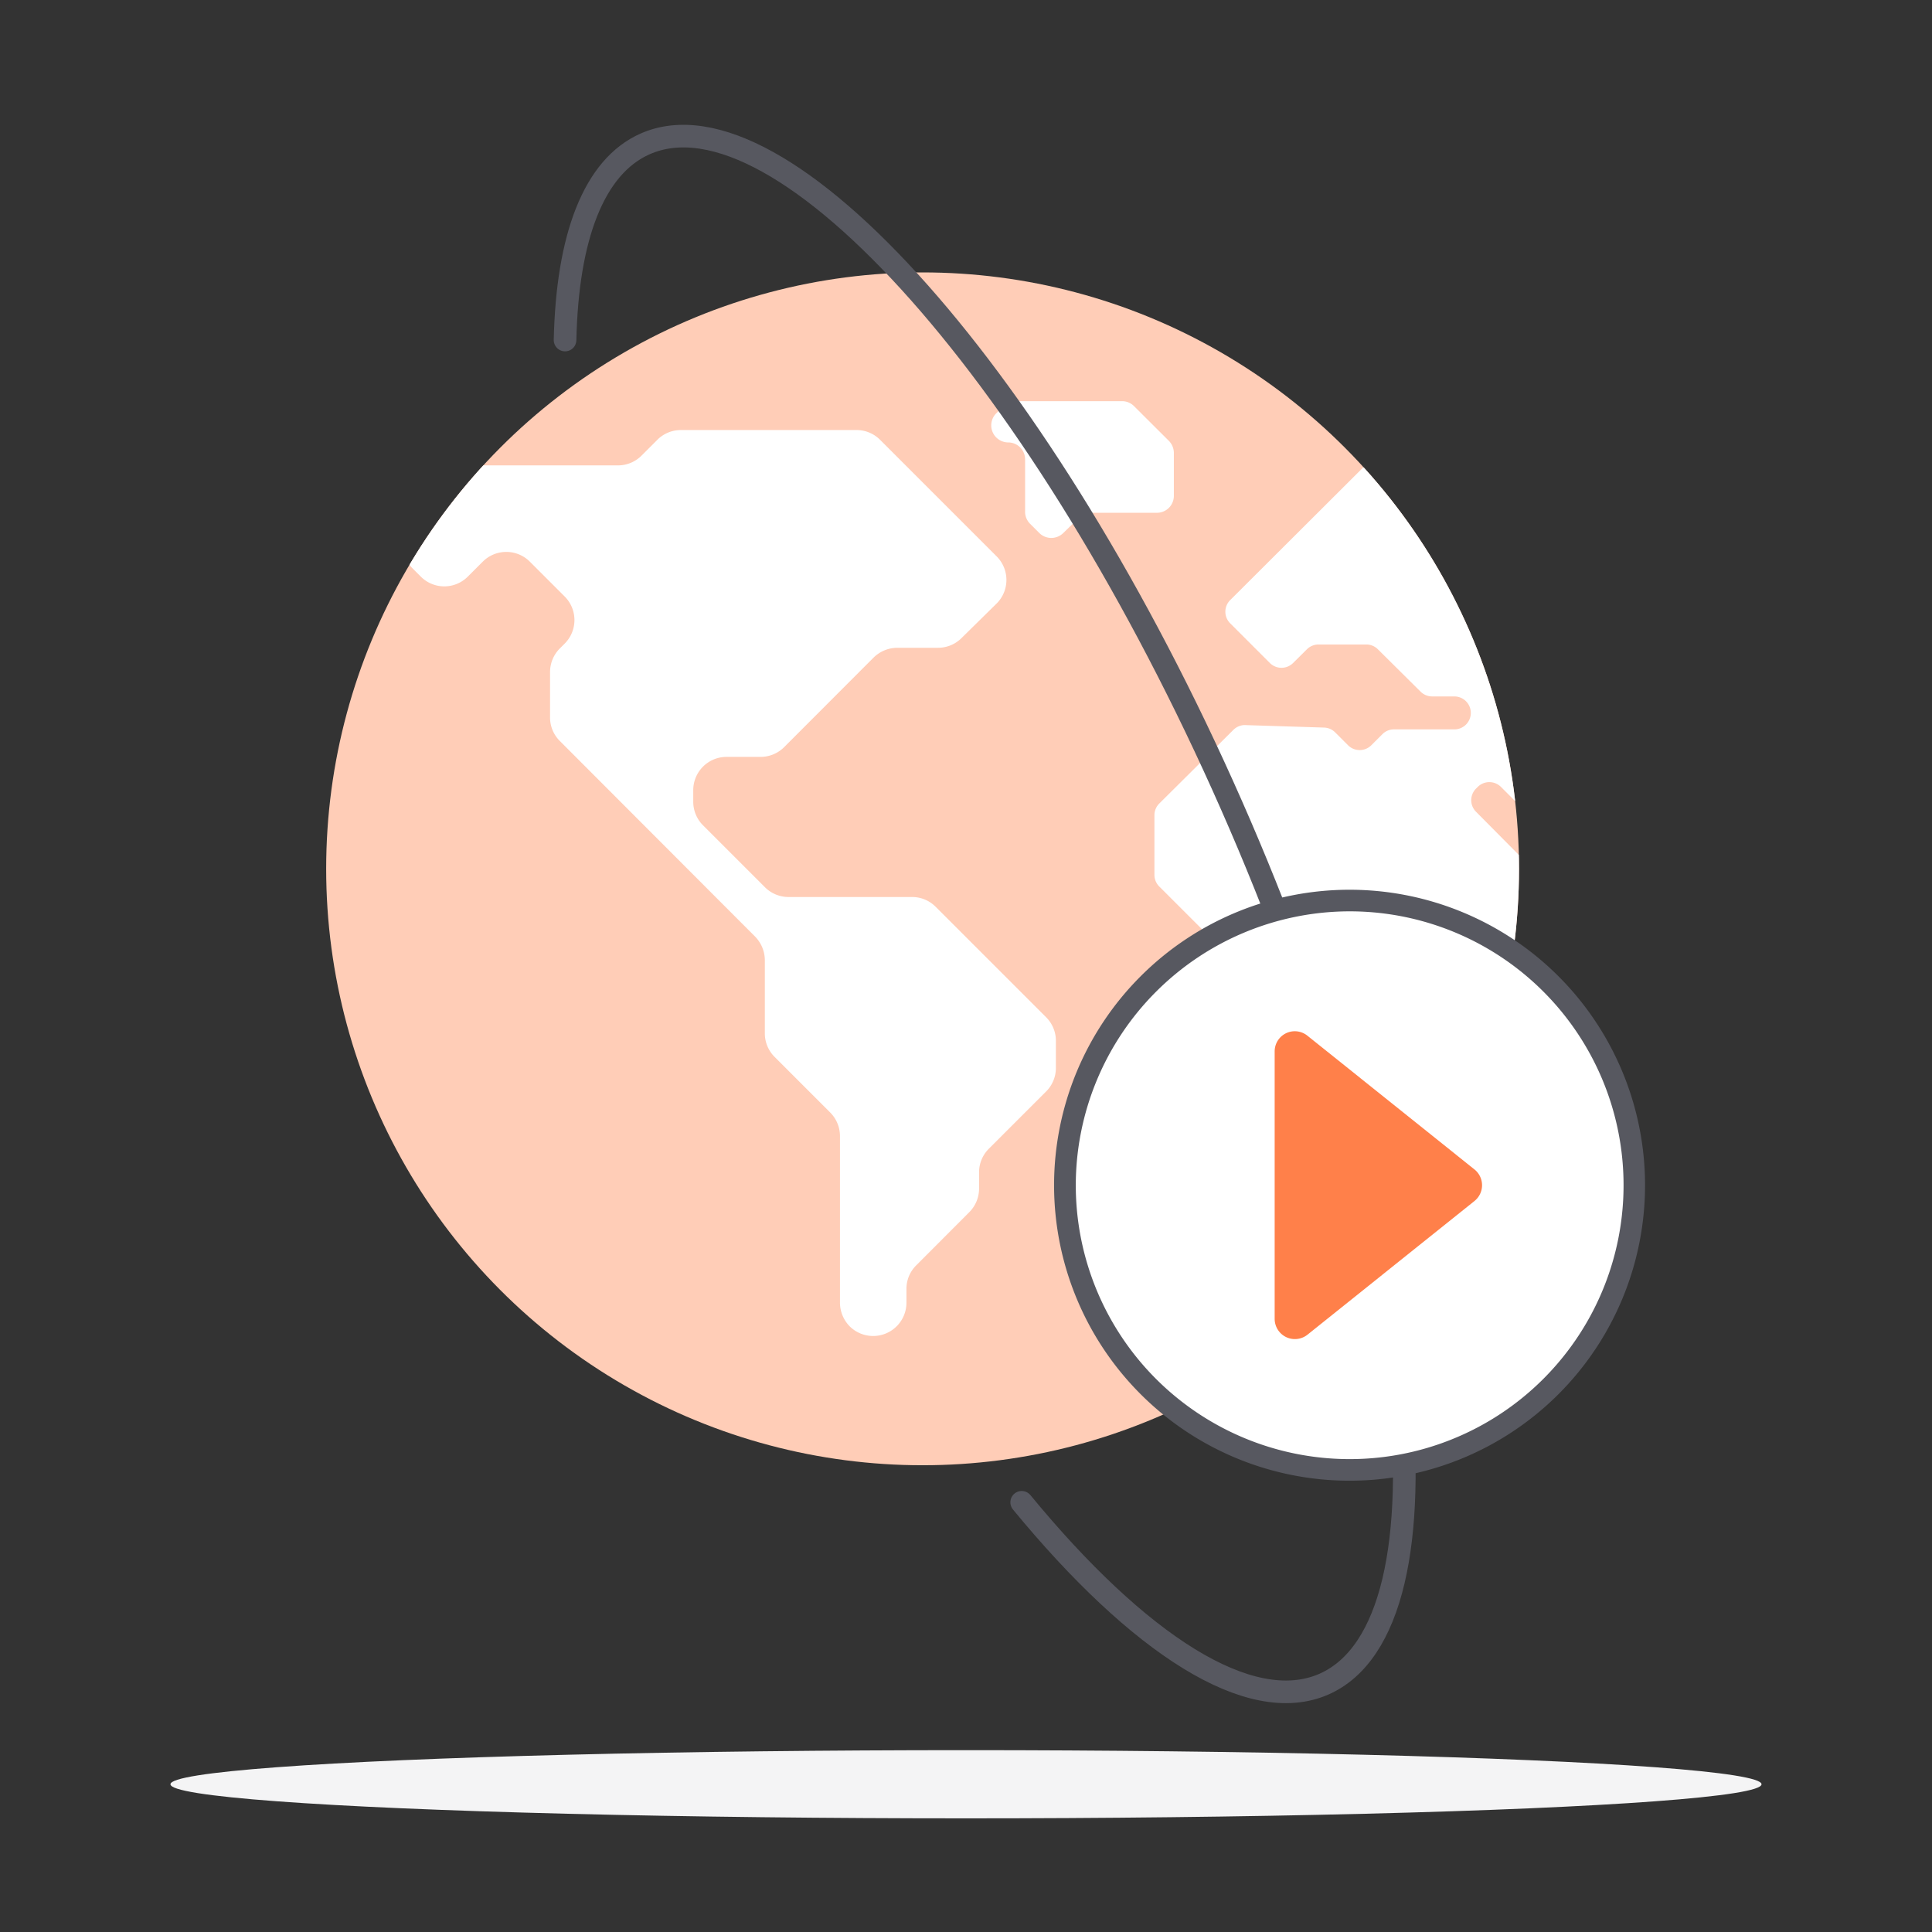 <svg xmlns="http://www.w3.org/2000/svg" xmlns:xlink="http://www.w3.org/1999/xlink" width="170" height="170" viewBox="0 0 170 170"><rect x="0" y="0" width="170" height="170" fill="#333333" stroke="none"/><defs><clipPath id="a5680db1-fd6e-4df1-8954-1fad46d0397e"><circle cx="81.18" cy="76.45" r="52.48" fill="none"/></clipPath><style>.b4762c2c-acdd-4ccb-be9c-728512bb75be{fill:#fff}</style></defs><g id="e8ccb3e8-eea2-478b-be69-d1fba8032e8c" data-name="Layer 1"><ellipse cx="85" cy="157" fill="#f4f4f5" rx="70" ry="3"/><circle cx="81.18" cy="76.45" r="52.48" fill="#ffcdb7"/><g clip-path="url(#a5680db1-fd6e-4df1-8954-1fad46d0397e)"><path d="M36.29,50l.74.74a2.92,2.92,0,0,0,4.13,0l1.32-1.32a2.93,2.93,0,0,1,4.14,0l3.07,3.07a2.93,2.93,0,0,1,0,4.14l-.43.43a2.94,2.94,0,0,0-.86,2.07v4a2.92,2.92,0,0,0,.86,2.07L66.45,82.42a3,3,0,0,1,.85,2.07V91A2.92,2.92,0,0,0,68.16,93l4.89,4.89a2.94,2.94,0,0,1,.86,2.07v14.67a3,3,0,0,0,.85,2.07h0a2.93,2.93,0,0,0,5-2.07v-1.23a2.9,2.9,0,0,1,.86-2.06l4.67-4.68a2.94,2.94,0,0,0,.86-2.07v-1.44a2.92,2.92,0,0,1,.86-2.07l5-5A2.92,2.92,0,0,0,92.91,94V91.58a2.92,2.92,0,0,0-.86-2.07l-9.73-9.73a2.91,2.91,0,0,0-2.07-.85H69.38a2.94,2.94,0,0,1-2.07-.86l-5.48-5.48A2.93,2.93,0,0,1,61,70.52v-1A2.93,2.93,0,0,1,63.9,66.6h3A2.94,2.94,0,0,0,69,65.74l7.84-7.85A3,3,0,0,1,78.9,57h3.64a2.92,2.92,0,0,0,2.07-.86L87.7,53.1a2.93,2.93,0,0,0,0-4.14L77.44,38.7a2.92,2.92,0,0,0-2.07-.86H59.91a2.92,2.92,0,0,0-2.07.86l-1.39,1.39a2.92,2.92,0,0,1-2.07.86H42.52a2.88,2.88,0,0,0-2,.83l-4.17,4.06A2.92,2.92,0,0,0,36.29,50Z" class="b4762c2c-acdd-4ccb-be9c-728512bb75be"/><path d="M87.65,36.38l.64-.64a1.5,1.5,0,0,1,1.06-.44h9.39a1.48,1.48,0,0,1,1.05.44l3.07,3.06a1.53,1.53,0,0,1,.43,1.05v3.78a1.49,1.49,0,0,1-1.49,1.49H96a1.5,1.5,0,0,0-1.06.44L93.56,46.9a1.5,1.5,0,0,1-2.11,0l-.81-.81A1.5,1.5,0,0,1,90.2,45V40.42a1.49,1.49,0,0,0-1.49-1.49h0A1.5,1.5,0,0,1,87.65,36.38Z" class="b4762c2c-acdd-4ccb-be9c-728512bb75be"/><path d="M108.52,64.23,102,70.71a1.45,1.45,0,0,0-.42,1V77a1.45,1.45,0,0,0,.42,1l13.79,13.78a1.45,1.45,0,0,1,.42,1V98.4a1.47,1.47,0,0,0,.42,1l5,4.95a1.44,1.44,0,0,1,.43,1v2.88a1.44,1.44,0,0,0,2.46,1l3.62-3.62a1.43,1.43,0,0,0,.42-1v-2.89a1.46,1.46,0,0,1,.43-1l4.84-4.84a1.45,1.45,0,0,0,.42-1V91.36a1.45,1.45,0,0,1,.42-1l6.05-6a1.45,1.45,0,0,0,0-2L129.86,71.41a1.44,1.44,0,0,1,0-2l.19-.19a1.45,1.45,0,0,1,2,0l4.41,4.41a1.43,1.43,0,0,0,2,0l3.78-3.78a1.45,1.45,0,0,1,1-.42h2.73a1.45,1.45,0,0,1,1.44,1.45V75a1.45,1.45,0,0,0,.42,1L152,80.12a1.45,1.45,0,0,0,2.47-1V76.77a1.43,1.43,0,0,1,1.44-1.44h4.66A1.44,1.44,0,0,1,162,76.77V84a1.43,1.43,0,0,0,.42,1l4.18,4.18a1.45,1.45,0,0,0,2.47-1V84.51a1.45,1.45,0,0,1,.42-1l3.31-3.3a1.46,1.46,0,0,0,0-2l-2.41-2.4a1.46,1.46,0,0,1,0-2l14.44-14.43a1.45,1.45,0,0,0,0-2l-5.28-5.28a1.45,1.45,0,0,0-1-.42h-.81a1.45,1.45,0,0,1-1-2.47h0a1.45,1.45,0,0,1,1-.42h3.09a1.43,1.43,0,0,1,1,.42l2.51,2.51a1.46,1.46,0,0,0,2,0l4.21-4.21a1.46,1.46,0,0,0,0-2.05L186,40.69a1.45,1.45,0,0,0-1-.42h-12.9a1.45,1.45,0,0,1-1-.42l-1.94-1.94a1.43,1.43,0,0,0-1-.42H136.75a1.45,1.45,0,0,0-1,.42l-2.52,2.53a1.45,1.45,0,0,1-1,.42H120.79a1.41,1.41,0,0,0-1,.43L108.25,52.8a1.44,1.44,0,0,0,0,2.05l3.51,3.51a1.45,1.45,0,0,0,2,0L115,57.13a1.45,1.45,0,0,1,1-.42h4.24a1.43,1.43,0,0,1,1,.42L125,60.86a1.45,1.45,0,0,0,1,.42h2a1.46,1.46,0,0,1,1,.43h0a1.45,1.45,0,0,1-1,2.47h-5.36a1.43,1.43,0,0,0-1,.42l-1,1a1.45,1.45,0,0,1-2,0l-1.16-1.16a1.44,1.44,0,0,0-1-.42l-7-.22A1.46,1.46,0,0,0,108.52,64.23Z" class="b4762c2c-acdd-4ccb-be9c-728512bb75be"/></g><path fill="none" stroke="#575860" stroke-linecap="round" stroke-linejoin="round" stroke-width="1.99" d="M49.72,29.92c.2-9,2.5-15.25,7.05-17.26,12-5.29,35.1,20.76,51.59,58.19s20.14,72.05,8.14,77.34c-6.53,2.87-16.35-3.54-26.6-16"/><circle cx="118.75" cy="104.29" r="25.05" class="b4762c2c-acdd-4ccb-be9c-728512bb75be"/><path fill="#575860" d="M118.75,80.19a24.1,24.1,0,1,1-24.09,24.1,24.13,24.13,0,0,1,24.09-24.1m0-1.9a26,26,0,1,0,26,26,26,26,0,0,0-26-26Z"/><path fill="#ff804a" d="M112.16,116.05V92.53a1.77,1.77,0,0,1,2.89-1.39l14.69,11.76a1.78,1.78,0,0,1,0,2.78l-14.69,11.76A1.78,1.78,0,0,1,112.16,116.05Z"/></g></svg>